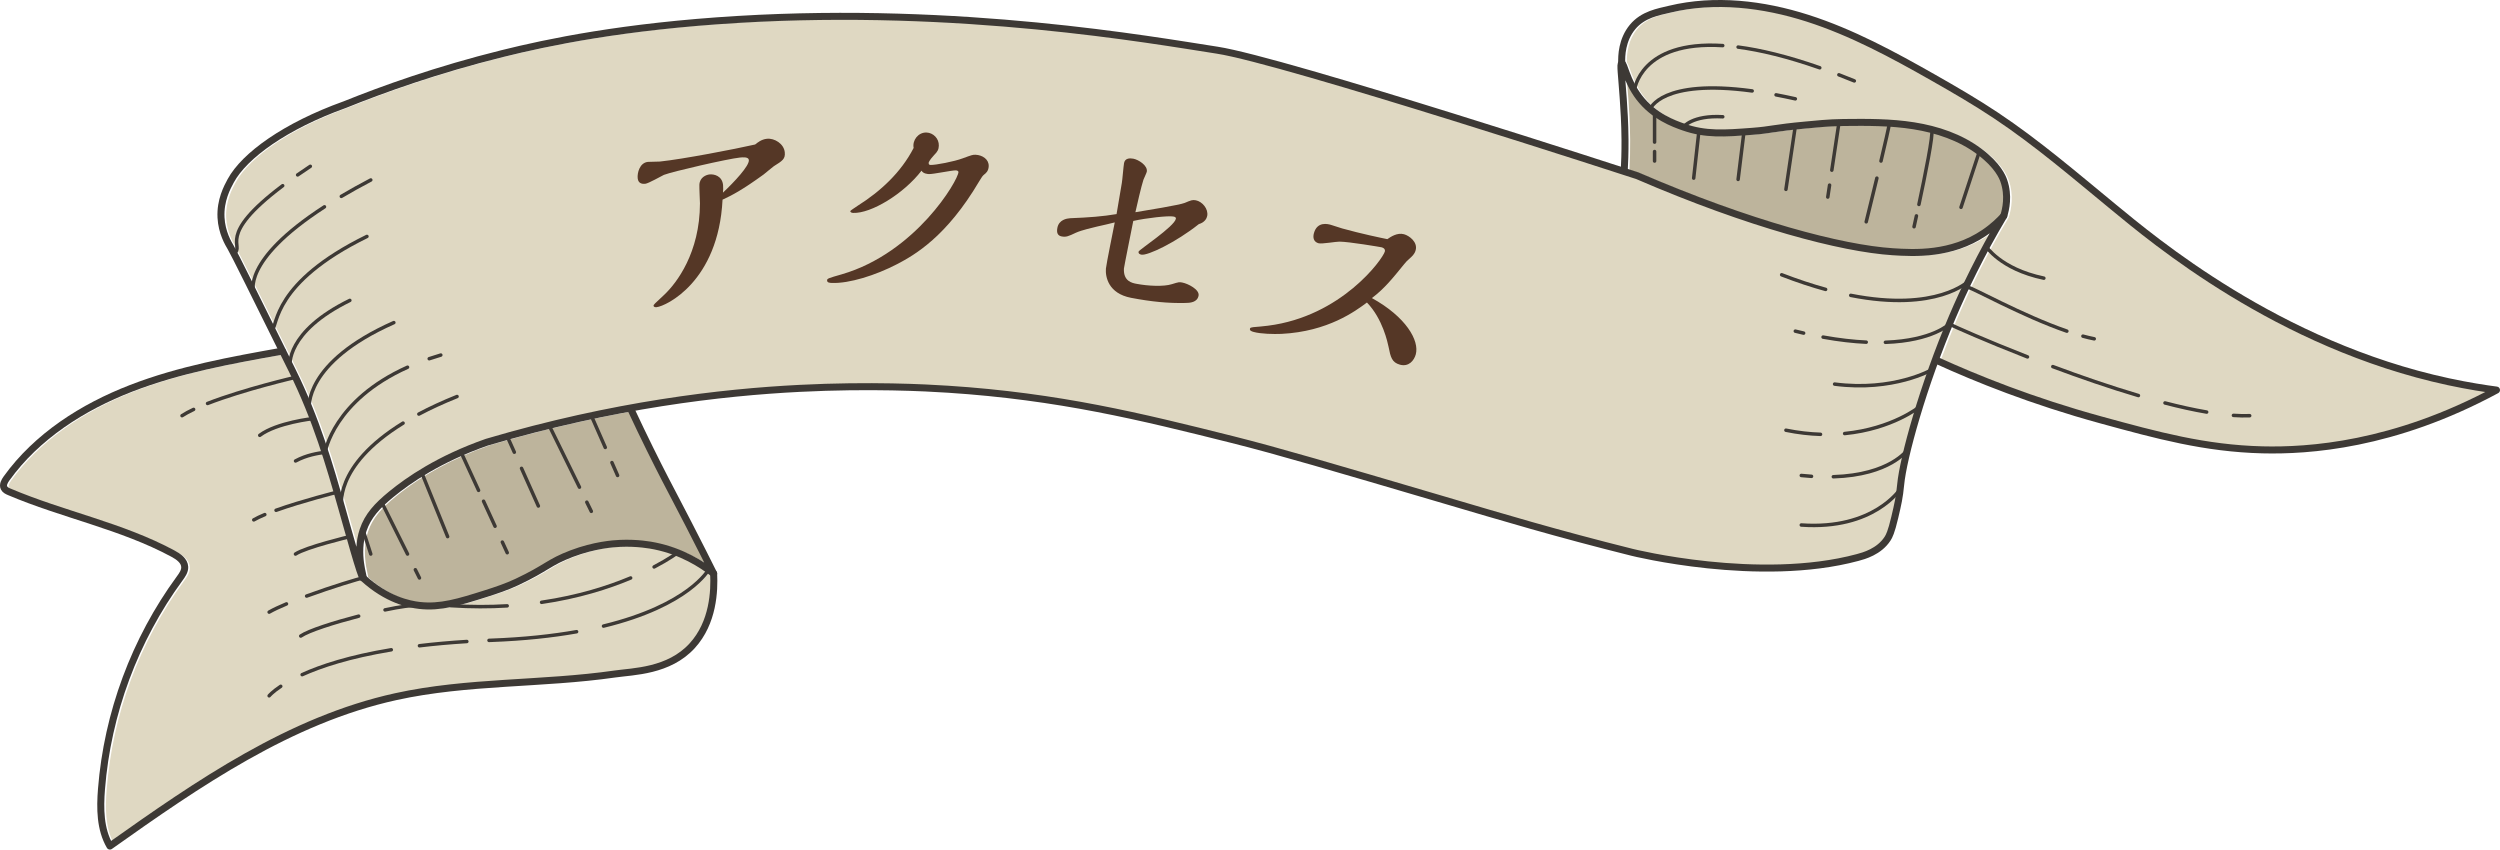 <?xml version="1.0" encoding="UTF-8"?><svg id="_レイヤー_2" xmlns="http://www.w3.org/2000/svg" viewBox="0 0 390.628 132.746"><defs><style>.cls-1{stroke-width:1.095px;}.cls-1,.cls-2{fill:none;stroke:#3d3935;stroke-linecap:round;stroke-linejoin:round;}.cls-2{stroke-width:.547px;}.cls-3{fill:#bdb49c;}.cls-4{fill:#dfd8c2;}.cls-5{fill:#553726;}</style></defs><g id="_デザイン"><path class="cls-3" d="m254.44,15.506c-.079-1.16-.158-2.122-.223-2.901-.032-.382-.061-.74-.085-1.058.386,1.046.997,2.533,2.082,3.963,2.354,3.102,5.691,4.279,7.119,4.783,3.534,1.246,6.491,1.024,10.965.688,1.39-.104,2.242-.231,3.229-.378,1.149-.171,2.451-.365,5.013-.598l.783-.073c1.401-.134,3.145-.3,5.131-.324,3.938-.046,7.479-.04,10.957.514,4.021.641,7.392,1.959,10.019,3.917,1.901,1.417,3.222,2.98,3.721,4.402.704,2.009.406,3.908.018,5.175-.889.966-1.88,1.823-2.949,2.544-5.115,3.449-10.922,3.074-14.04,2.871-9.107-.59-23.976-5.019-39.806-11.859-.057-.018-.688-.224-1.772-.575.084-1.539.123-3.108.112-4.667-.018-2.69-.178-5.028-.274-6.425Z"/><path class="cls-4" d="m108.306,100.713c-3.029,3.331-7.503,3.817-10.463,4.139-.513.056-.984.107-1.399.167-4.761.685-9.661.989-14.4,1.281-6.553.406-13.329.825-19.857,2.261-16.967,3.734-31.569,14.015-44.464,23.159-1.309-2.538-1.276-5.623-1.062-8.332.934-11.819,5.132-23.122,12.14-32.686.401-.547.9-1.229.866-2.047-.05-1.199-1.192-1.949-2.046-2.409-4.747-2.556-9.953-4.244-14.988-5.876-3.518-1.141-7.155-2.319-10.598-3.784-.269-.114-.539-.242-.636-.434-.119-.235-.003-.593.357-1.093,4.223-5.868,10.896-10.69,19.298-13.946,7.488-2.902,15.525-4.357,23.308-5.752.424.857.864,1.745,1.323,2.672l.05.099c3.776,7.623,5.778,14.637,7.715,21.42.156.548.35,1.239.566,2.005,2.208,7.854,2.617,9.097,3.001,9.219,2.71,2.444,5.781,3.928,8.896,4.286.531.061,1.052.089,1.569.089,2.804,0,5.472-.845,8.957-1.949,1.511-.478,3.262-1.054,4.921-1.837,2.201-1.039,3.417-1.77,4.49-2.416,1.198-.721,2.145-1.29,4.035-2.006,3.09-1.171,5.758-1.503,7.453-1.576,1.809-.076,3.714.065,5.364.404,3.179.654,6.154,2.045,8.85,4.13.193,4.523-.926,8.259-3.246,10.81Z"/><path class="cls-3" d="m104.012,75.122c.534,1.036.984,1.894,1.47,2.821.594,1.132,1.242,2.367,2.164,4.158,1.085,2.107,2.17,4.239,3.231,6.357-2.48-1.696-5.172-2.85-8.021-3.436-1.709-.351-3.68-.499-5.551-.419-1.751.075-4.507.418-7.692,1.625-1.955.741-2.927,1.325-4.159,2.066-1.058.636-2.256,1.357-4.422,2.379-1.616.762-3.338,1.328-4.825,1.8-4.036,1.278-6.952,2.203-10.207,1.829-2.064-.237-5.197-1.143-8.458-4.08-.016-.15-.053-.325-.097-.524-.257-1.161-.859-3.879.073-6.657.739-2.203,2.247-3.764,4.283-5.43,4.096-3.352,9.085-6.069,14.811-8.069,7.299-2.157,14.672-3.913,22.076-5.268,1.74,3.724,3.53,7.373,5.323,10.849Z"/><path class="cls-4" d="m297.023,75.753c-.19,2.007-.432,3.037-.916,5.09-.572,2.427-.899,2.93-1.073,3.2-1.24,1.911-3.487,2.517-4.448,2.776-15.111,4.073-34.84-.755-35.037-.804-10.838-2.703-18.608-4.998-26.834-7.428l-2.608-.77c-17.236-5.08-25.887-7.63-33.011-9.418-13.794-3.461-26.823-6.729-44.506-7.883-4.081-.267-8.355-.401-12.679-.401-3.522,0-7.077.089-10.585.267-16.365.83-32.827,3.664-48.948,8.428-5.829,2.036-10.896,4.797-15.062,8.206-2.139,1.75-3.727,3.402-4.524,5.779-.448,1.335-.568,2.646-.54,3.798-.518-1.76-1.093-3.807-1.497-5.242-.216-.768-.41-1.46-.567-2.008-1.946-6.816-3.959-13.864-7.765-21.55l-.049-.099c-6.019-12.153-9.039-18.252-9.585-19.163-.366-.611-1.338-2.234-1.452-4.486-.13-2.57.952-4.565,1.472-5.524,2.238-4.126,8.959-8.609,17.541-11.699.005-.002.009-.003.014-.005,7.983-3.22,16.272-5.909,24.637-7.99,11.122-2.767,23.147-4.509,36.761-5.327,32.262-1.941,60.233,2.497,72.176,4.391.971.154,1.841.292,2.605.409,10.259,1.578,65.043,19.422,65.561,19.589,15.874,6.86,30.838,11.312,40.028,11.907,3.211.209,9.186.595,14.518-3.0.41-.277.808-.572,1.195-.885-2.493,4.379-4.742,8.907-6.701,13.493-4.468,10.467-7.694,21.825-8.121,26.347Z"/><path class="cls-4" d="m353.947,69.991c-8.943-.222-16.444-2.277-25.13-4.657-8.727-2.391-17.31-5.497-25.51-9.231.779-2.104,1.628-4.254,2.542-6.394,2.289-5.362,4.978-10.643,7.992-15.697.006-.01.007-.022.012-.033.008-.016.019-.03.025-.048.434-1.378.785-3.492-.003-5.741-.549-1.565-1.965-3.256-3.986-4.763-2.728-2.033-6.212-3.398-10.357-4.059-3.537-.564-7.111-.57-11.087-.524-2.018.024-3.78.192-5.195.327l-.78.073c-2.583.235-3.954.439-5.056.603-.972.144-1.811.269-3.175.371-4.377.33-7.269.546-10.654-.647-1.36-.48-4.545-1.603-6.76-4.522-1.184-1.56-1.78-3.222-2.137-4.215-.181-.505-.317-.872-.49-1.074-.034-1.499.231-3.553,1.611-5.216,1.399-1.685,3.435-2.152,5.072-2.528.182-.042.359-.083.531-.124,6.33-1.519,13.703-1.032,21.318,1.405,6.976,2.233,13.527,5.811,19.639,9.284,3.668,2.084,6.72,3.877,9.689,5.852,5.415,3.602,10.522,7.828,15.461,11.915.975.807,1.949,1.613,2.927,2.416l.523.43c6.401,5.268,25.879,21.299,51.949,26.914,2.102.453,4.234.836,6.355,1.145-11.512,6.01-23.713,9.034-35.327,8.74Z"/><path class="cls-1" d="m53.797,16.378c-9.159,3.297-15.59,7.897-17.748,11.877-.538.992-1.653,3.048-1.517,5.726.12,2.373,1.165,4.094,1.517,4.683.527.881,3.554,6.992,9.608,19.216,3.791,7.654,5.828,14.79,7.74,21.485.899,3.147,3.044,11.014,3.336,10.943.202-.049-1.273-3.68,0-7.473.743-2.215,2.192-3.795,4.404-5.605,2.65-2.168,7.435-5.516,14.946-8.14,19.78-5.845,36.696-7.791,48.841-8.407,11.123-.565,19.773-.092,23.22.133,17.298,1.129,30.113,4.279,44.438,7.873,7.104,1.783,15.735,4.326,32.995,9.414,9.218,2.717,17.472,5.212,29.457,8.202,0,0,19.843,4.949,35.23.803.969-.261,3.349-.902,4.67-2.938.252-.389.579-1.003,1.125-3.321.489-2.074.733-3.111.925-5.142.39-4.13,3.465-15.394,8.092-26.232,1.826-4.277,4.411-9.699,8.015-15.743-.645.708-1.662,1.711-3.078,2.665-5.119,3.452-10.83,3.159-14.279,2.936-7.974-.517-22.36-4.297-39.9-11.877,0,0-55.247-18.015-65.655-19.616-10.322-1.588-39.978-6.901-74.863-4.804-17.939,1.078-29.775,3.583-36.831,5.338-10.204,2.539-18.585,5.545-24.688,8.007Z"/><path class="cls-1" d="m56.733,90.307c3.744,3.43,7.237,4.112,8.803,4.292,3.273.376,6.154-.51,10.366-1.844,1.654-.524,3.304-1.078,4.873-1.818,4.689-2.212,4.956-3.071,8.553-4.433,3.574-1.354,6.503-1.555,7.573-1.601,2.713-.117,4.781.273,5.457.412,4.146.852,7.236,2.804,9.151,4.308-.873-1.753-2.233-4.464-3.942-7.781-1.678-3.256-2.448-4.679-3.635-6.979-1.315-2.549-3.202-6.299-5.414-11.042"/><path class="cls-1" d="m44.116,54.858c-7.995,1.432-16.049,2.88-23.622,5.815-7.574,2.935-14.726,7.487-19.471,14.08-.316.439-.632,1.007-.388,1.49.159.313.505.476.829.613,8.388,3.566,17.53,5.323,25.555,9.644.857.462,1.804,1.114,1.845,2.087.028.67-.396,1.263-.792,1.804-7,9.553-11.28,21.076-12.213,32.883-.241,3.046-.221,6.283,1.315,8.924,13.803-9.789,28.149-19.709,44.676-23.346,11.211-2.467,22.866-1.901,34.229-3.538,2.867-.413,8.441-.415,12.091-4.428,3.29-3.618,3.475-8.569,3.34-11.265"/><path class="cls-1" d="m253.791,26.652c.064-1.145.132-2.801.118-4.802-.018-2.613-.166-4.832-.273-6.401-.262-3.835-.525-5.496-.239-5.564.369-.088.728,2.708,2.703,5.311,2.286,3.012,5.508,4.148,6.94,4.652,3.459,1.219,6.358,1.002,10.809.667,2.938-.221,3.398-.535,8.235-.975,1.563-.142,3.562-.37,5.945-.399,3.682-.044,7.385-.061,11.022.519,3.637.579,7.235,1.787,10.188,3.988,2.958,2.205,3.674,4.068,3.853,4.583.828,2.364.305,4.525-.001,5.499"/><path class="cls-1" d="m253.397,9.884c-.046-1.16.027-3.659,1.697-5.671,1.639-1.974,4.033-2.354,5.809-2.78,7.08-1.698,14.591-.807,21.524,1.413,6.934,2.22,13.381,5.718,19.711,9.315,3.289,1.869,6.562,3.771,9.712,5.866,6.484,4.313,12.4,9.412,18.419,14.353,6.06,4.975,25.606,21.515,52.31,27.266,3.166.682,5.796,1.077,7.502,1.302-16.087,8.684-29.469,9.517-36.564,9.341-8.989-.223-16.497-2.28-25.221-4.67-10.819-2.964-19.516-6.495-25.591-9.263"/><path class="cls-2" d="m30.253,63.97c-.691.326-1.304.655-1.81.982"/><path class="cls-2" d="m46.18,58.958s-8.062,1.867-13.75,4.085"/><path class="cls-2" d="m48.938,65.405s-5.683.615-8.352,2.616"/><path class="cls-2" d="m67.065,56.05c.583-.198,1.186-.389,1.811-.572"/><path class="cls-2" d="m46.18,72.025c1.724-.934,3.48-1.201,4.615-1.354,0,0,1.299-8.09,12.882-13.293"/><path class="cls-2" d="m41.376,80.407c-.678.281-1.268.56-1.724.826"/><path class="cls-2" d="m52.689,76.897s-5.448,1.367-9.555,2.836"/><path class="cls-2" d="m54.661,83.846s-6.91,1.657-8.491,2.725"/><path class="cls-2" d="m44.762,94.359c-1.083.453-2.027.892-2.708,1.285"/><path class="cls-2" d="m56.733,90.307c-.587.084-4.864,1.38-8.822,2.828"/><path class="cls-2" d="m56.043,96.273c-3.889,1.008-7.817,2.264-9.052,3.109"/><path class="cls-2" d="m65.007,94.686c-.531-.17-2.443.105-4.845.613"/><path class="cls-2" d="m43.867,107.236c-1.329.886-1.813,1.486-1.813,1.486"/><path class="cls-2" d="m61.138,101.526c-6.554,1.085-10.993,2.559-13.927,3.889"/><path class="cls-2" d="m72.942,100.236c-2.683.166-5.145.392-7.401.664"/><path class="cls-2" d="m90.093,98.705c-3.758.665-8.171,1.15-13.343,1.343-.114.004-.227.009-.341.013"/><path class="cls-2" d="m110.706,89.02s-3.007,5.549-16.406,8.808"/><path class="cls-2" d="m79.247,94.665c-2.732.167-5.657.175-8.769-.03"/><path class="cls-2" d="m98.539,90.308c-3.479,1.46-8.151,2.962-13.916,3.804"/><path class="cls-2" d="m105.869,86.364s-1.252.955-3.664,2.222"/><line class="cls-2" x1="95.614" y1="72.278" x2="96.5" y2="74.293"/><line class="cls-2" x1="92.394" y1="64.952" x2="94.575" y2="69.914"/><line class="cls-2" x1="91.691" y1="78.464" x2="92.394" y2="79.898"/><line class="cls-2" x1="85.801" y1="66.462" x2="90.542" y2="76.122"/><line class="cls-2" x1="81.49" y1="73.18" x2="84.12" y2="79.065"/><line class="cls-2" x1="79.255" y1="68.178" x2="80.364" y2="70.66"/><line class="cls-2" x1="78.491" y1="84.702" x2="79.255" y2="86.364"/><line class="cls-2" x1="75.556" y1="78.315" x2="77.353" y2="82.227"/><line class="cls-2" x1="72.044" y1="70.671" x2="74.777" y2="76.621"/><line class="cls-2" x1="66.074" y1="74.293" x2="69.944" y2="83.846"/><line class="cls-2" x1="64.898" y1="89.02" x2="65.54" y2="90.308"/><line class="cls-2" x1="59.662" y1="78.518" x2="63.677" y2="86.57"/><line class="cls-2" x1="56.733" y1="82.834" x2="57.934" y2="86.57"/><path class="cls-2" d="m46.505,27.33c.62-.431,1.28-.879,1.982-1.344"/><path class="cls-2" d="m36.558,39.61c1.817-1.208-2.992-2.62,7.614-10.595"/><path class="cls-2" d="m53.331,30.684c1.391-.825,2.921-1.68,4.603-2.563"/><path class="cls-2" d="m39.652,45.768s-2.104-4.932,11.046-13.453"/><path class="cls-2" d="m42.523,51.552c.866-.612.065-7.386,14.811-14.608"/><path class="cls-2" d="m45.313,57.185s-.729-5.31,9.349-10.248"/><path class="cls-2" d="m48.316,63.82s-.924-7.141,13.221-13.413"/><path class="cls-2" d="m65.447,64.701c1.732-.921,3.709-1.841,5.965-2.746"/><path class="cls-2" d="m53.397,79.364s-1.474-6.44,9.583-13.252"/><path class="cls-2" d="m285.254,45.22c-2.111-.581-4.398-1.331-6.868-2.286"/><path class="cls-2" d="m307.599,43.927s-4.92,4.889-18.417,2.225"/><path class="cls-2" d="m348.978,64.905c.9.061,1.749.079,2.537.048"/><path class="cls-2" d="m338.283,62.961c2.27.588,4.464,1.077,6.509,1.425"/><path class="cls-2" d="m320.754,57.282c4.225,1.579,8.861,3.188,13.376,4.524"/><path class="cls-2" d="m294.598,53.485c7.396-.26,9.989-2.849,9.989-2.849.831.413,5.715,2.592,12.209,5.131"/><path class="cls-2" d="m284.859,52.672c2.53.457,4.768.702,6.74.793"/><path class="cls-2" d="m280.521,51.741c.44.108.873.211,1.298.308"/><path class="cls-2" d="m301.837,57.781s-5.969,3.435-15.177,2.234"/><path class="cls-2" d="m284.457,67.864c-1.682-.054-3.486-.252-5.403-.643"/><path class="cls-2" d="m299.903,63.586s-4.22,3.423-11.674,4.156"/><path class="cls-2" d="m283.052,74.428c-.516-.034-1.048-.078-1.597-.135"/><path class="cls-2" d="m298.019,70.31s-2.657,3.904-11.559,4.183"/><path class="cls-2" d="m296.908,76.425s-4.11,6.408-15.453,5.608"/><line class="cls-2" x1="309.278" y1="23.679" x2="306.41" y2="32.392"/><path class="cls-2" d="m299.446,33.73c-.228,1.042-.375,1.699-.375,1.699"/><path class="cls-2" d="m301.837,20.239c.297.641-1.087,7.424-2.004,11.706"/><path class="cls-2" d="m293.265,27.834c-.858,3.552-1.668,6.826-1.668,6.826"/><path class="cls-2" d="m295.231,19.249c-.114.742-.676,3.185-1.325,5.914"/><line class="cls-2" x1="285.873" y1="28.924" x2="285.592" y2="30.79"/><line class="cls-2" x1="287.327" y1="19.249" x2="286.223" y2="26.591"/><line class="cls-2" x1="280.521" y1="19.693" x2="279.053" y2="29.589"/><line class="cls-2" x1="272.493" y1="20.615" x2="271.581" y2="28.035"/><line class="cls-2" x1="265.442" y1="20.615" x2="264.641" y2="27.834"/><line class="cls-2" x1="258.529" y1="23.679" x2="258.529" y2="25.163"/><line class="cls-2" x1="258.529" y1="17.577" x2="258.529" y2="22.206"/><path class="cls-2" d="m287.327,11.688c.784.301,1.587.618,2.41.954"/><path class="cls-2" d="m271.581,7.357c3.463.451,7.664,1.453,12.759,3.235"/><path class="cls-2" d="m255.376,14.121s.831-7.81,13.804-6.997"/><path class="cls-2" d="m277.511,14.82c.957.181,1.96.389,3.011.624"/><path class="cls-2" d="m257.846,17.033s1.71-4.751,15.932-2.824"/><path class="cls-2" d="m263.04,19.847s1.345-1.868,6.144-1.601"/><path class="cls-2" d="m310.318,38.612c.09-.169,2.097,3.388,9.036,4.855"/><path class="cls-2" d="m325.461,52.524c.609.166,1.2.307,1.766.418"/><path class="cls-2" d="m307.599,44.94c.34-.114,8.357,4.388,15.35,6.802"/><path class="cls-5" d="m119.834,21.682c1.184-.123,2.65.782,2.787,2.105.108,1.044-.354,1.339-1.71,2.183-.229.164-1.331,1.087-1.591,1.291-3.34,2.421-4.942,3.255-6.421,3.936-.642,12.842-8.871,16.649-10.298,16.797-.174.018-.456.012-.482-.232-.014-.139.146-.297,1.688-1.723,1.923-1.818,5.55-6.557,5.562-14.265-.008-.422-.112-2.452-.09-2.912.056-1.167,1.072-1.554,1.594-1.608.696-.072,1.958.22,2.106,1.648.04.383.02.877-.017,1.198,1.764-1.661,4.142-4.194,4.048-5.099-.054-.523-.994-.425-1.412-.382-1.88.194-10.509,2.178-11.862,2.705-.403.182-2.395,1.338-2.918,1.392-.453.047-1.093-.027-1.18-.863-.086-.836.312-2.425,1.6-2.559.244-.025,1.582-.023,1.861-.051,3.586-.371,11.798-1.959,14.892-2.666.358-.284.973-.805,1.843-.895"/><path class="cls-5" d="m145.389,25.773c.769.029,3.696-.527,5.047-1.037,1.385-.508,1.562-.571,1.981-.556,1.085.041,2.111.71,2.07,1.794-.029.77-.462,1.104-.678,1.271-.325.268-.364.371-.812,1.09-5.087,8.635-10.062,11.495-12.813,12.933-3.393,1.764-7.504,3.045-10.196,2.944-.316-.012-.77-.029-.755-.414.01-.279.222-.341,2.276-.93,11.614-3.381,18.202-14.692,18.251-15.986.006-.174-.236-.254-.411-.26-.594-.022-3.524.603-4.189.578-.14-.005-.91-.034-1.17-.534-2.799,3.642-7.887,6.709-10.685,6.604-.14-.006-.453-.053-.444-.297.003-.07.935-.666,1.115-.799,3.623-2.28,6.816-5.243,8.78-9.056-.235-1.2.723-2.46,2.017-2.411,1.05.039,1.961.949,1.919,2.068-.021.56-.174.904-.756,1.477-.292.305-.622.712-.812,1.091-.041.173-.05.418.265.43"/><path class="cls-5" d="m177.584,44.347c1.821.349,4.26.458,5.513.057,1.136-.353,1.171-.347,1.652-.254.859.164,2.714,1.089,2.529,2.051-.204,1.066-1.356,1.131-2.07,1.137-2.649.063-5.273-.189-8.471-.801-3.575-.684-4.037-3.302-3.937-4.566.076-.77,1.164-6.085,1.381-7.22-.377.107-2.316.555-2.761.648-.637.163-2.385.542-3.321.969-1.176.559-1.526.706-2.213.574-.584-.112-.828-.515-.67-1.34.243-1.272,1.457-1.467,1.999-1.506,2.943-.114,5.077-.276,7.25-.645.098-.693.714-4.104.824-4.866.086-.447.253-2.625.345-3.106.144-.757.865-.797,1.449-.685.825.158,2.289,1.079,2.105,2.042-.034.172-.452,1.054-.526,1.254-.341,1.039-.996,3.907-1.255,5.069,1.804-.296,6.917-1.135,7.691-1.451,1.047-.441,1.238-.511,1.754-.413.997.191,1.988,1.343,1.777,2.443-.072.378-.369.999-1.314,1.281-3.573,2.844-8.003,4.954-8.966,4.77-.172-.032-.509-.132-.444-.476.053-.276,5.596-3.919,5.826-5.122.053-.275-.222-.328-.394-.361-.79-.151-4.213.228-6.261.691-.158.826-1.443,7.172-1.462,7.453-.093,1.978,1.283,2.242,1.97,2.373"/><path class="cls-5" d="m221.215,55.381c-.263.944-1.096,1.984-2.479,1.6-1.248-.347-1.456-1.167-1.77-2.78-.145-.658-.897-4.354-3.378-6.932-1.783,1.32-6.053,4.529-13.349,4.9-1.249.052-3.235.009-4.347-.3-.27-.075-.675-.187-.581-.525.047-.168.191-.164.498-.224.63-.043,1.677-.152,2.316-.229,11.485-1.459,17.924-10.385,18.261-11.599.047-.169.03-.5-.51-.65-.1-.029-5.165-.89-6.583-.885-.467-.021-2.762.395-3.267.254-.742-.206-.929-.839-.723-1.581.524-1.888,2.211-1.42,2.649-1.298.034.01,1.498.489,1.768.564,2.968.825,6.16,1.494,7.056,1.67.493-.336,1.531-1.064,2.61-.764.808.224,2.167,1.219,1.811,2.501-.178.64-.55.936-1.038,1.382-.34.306-.487.446-.768.804-1.763,2.162-3.001,3.743-5.029,5.287,5.325,2.932,7.453,6.647,6.853,8.805"/></g></svg>